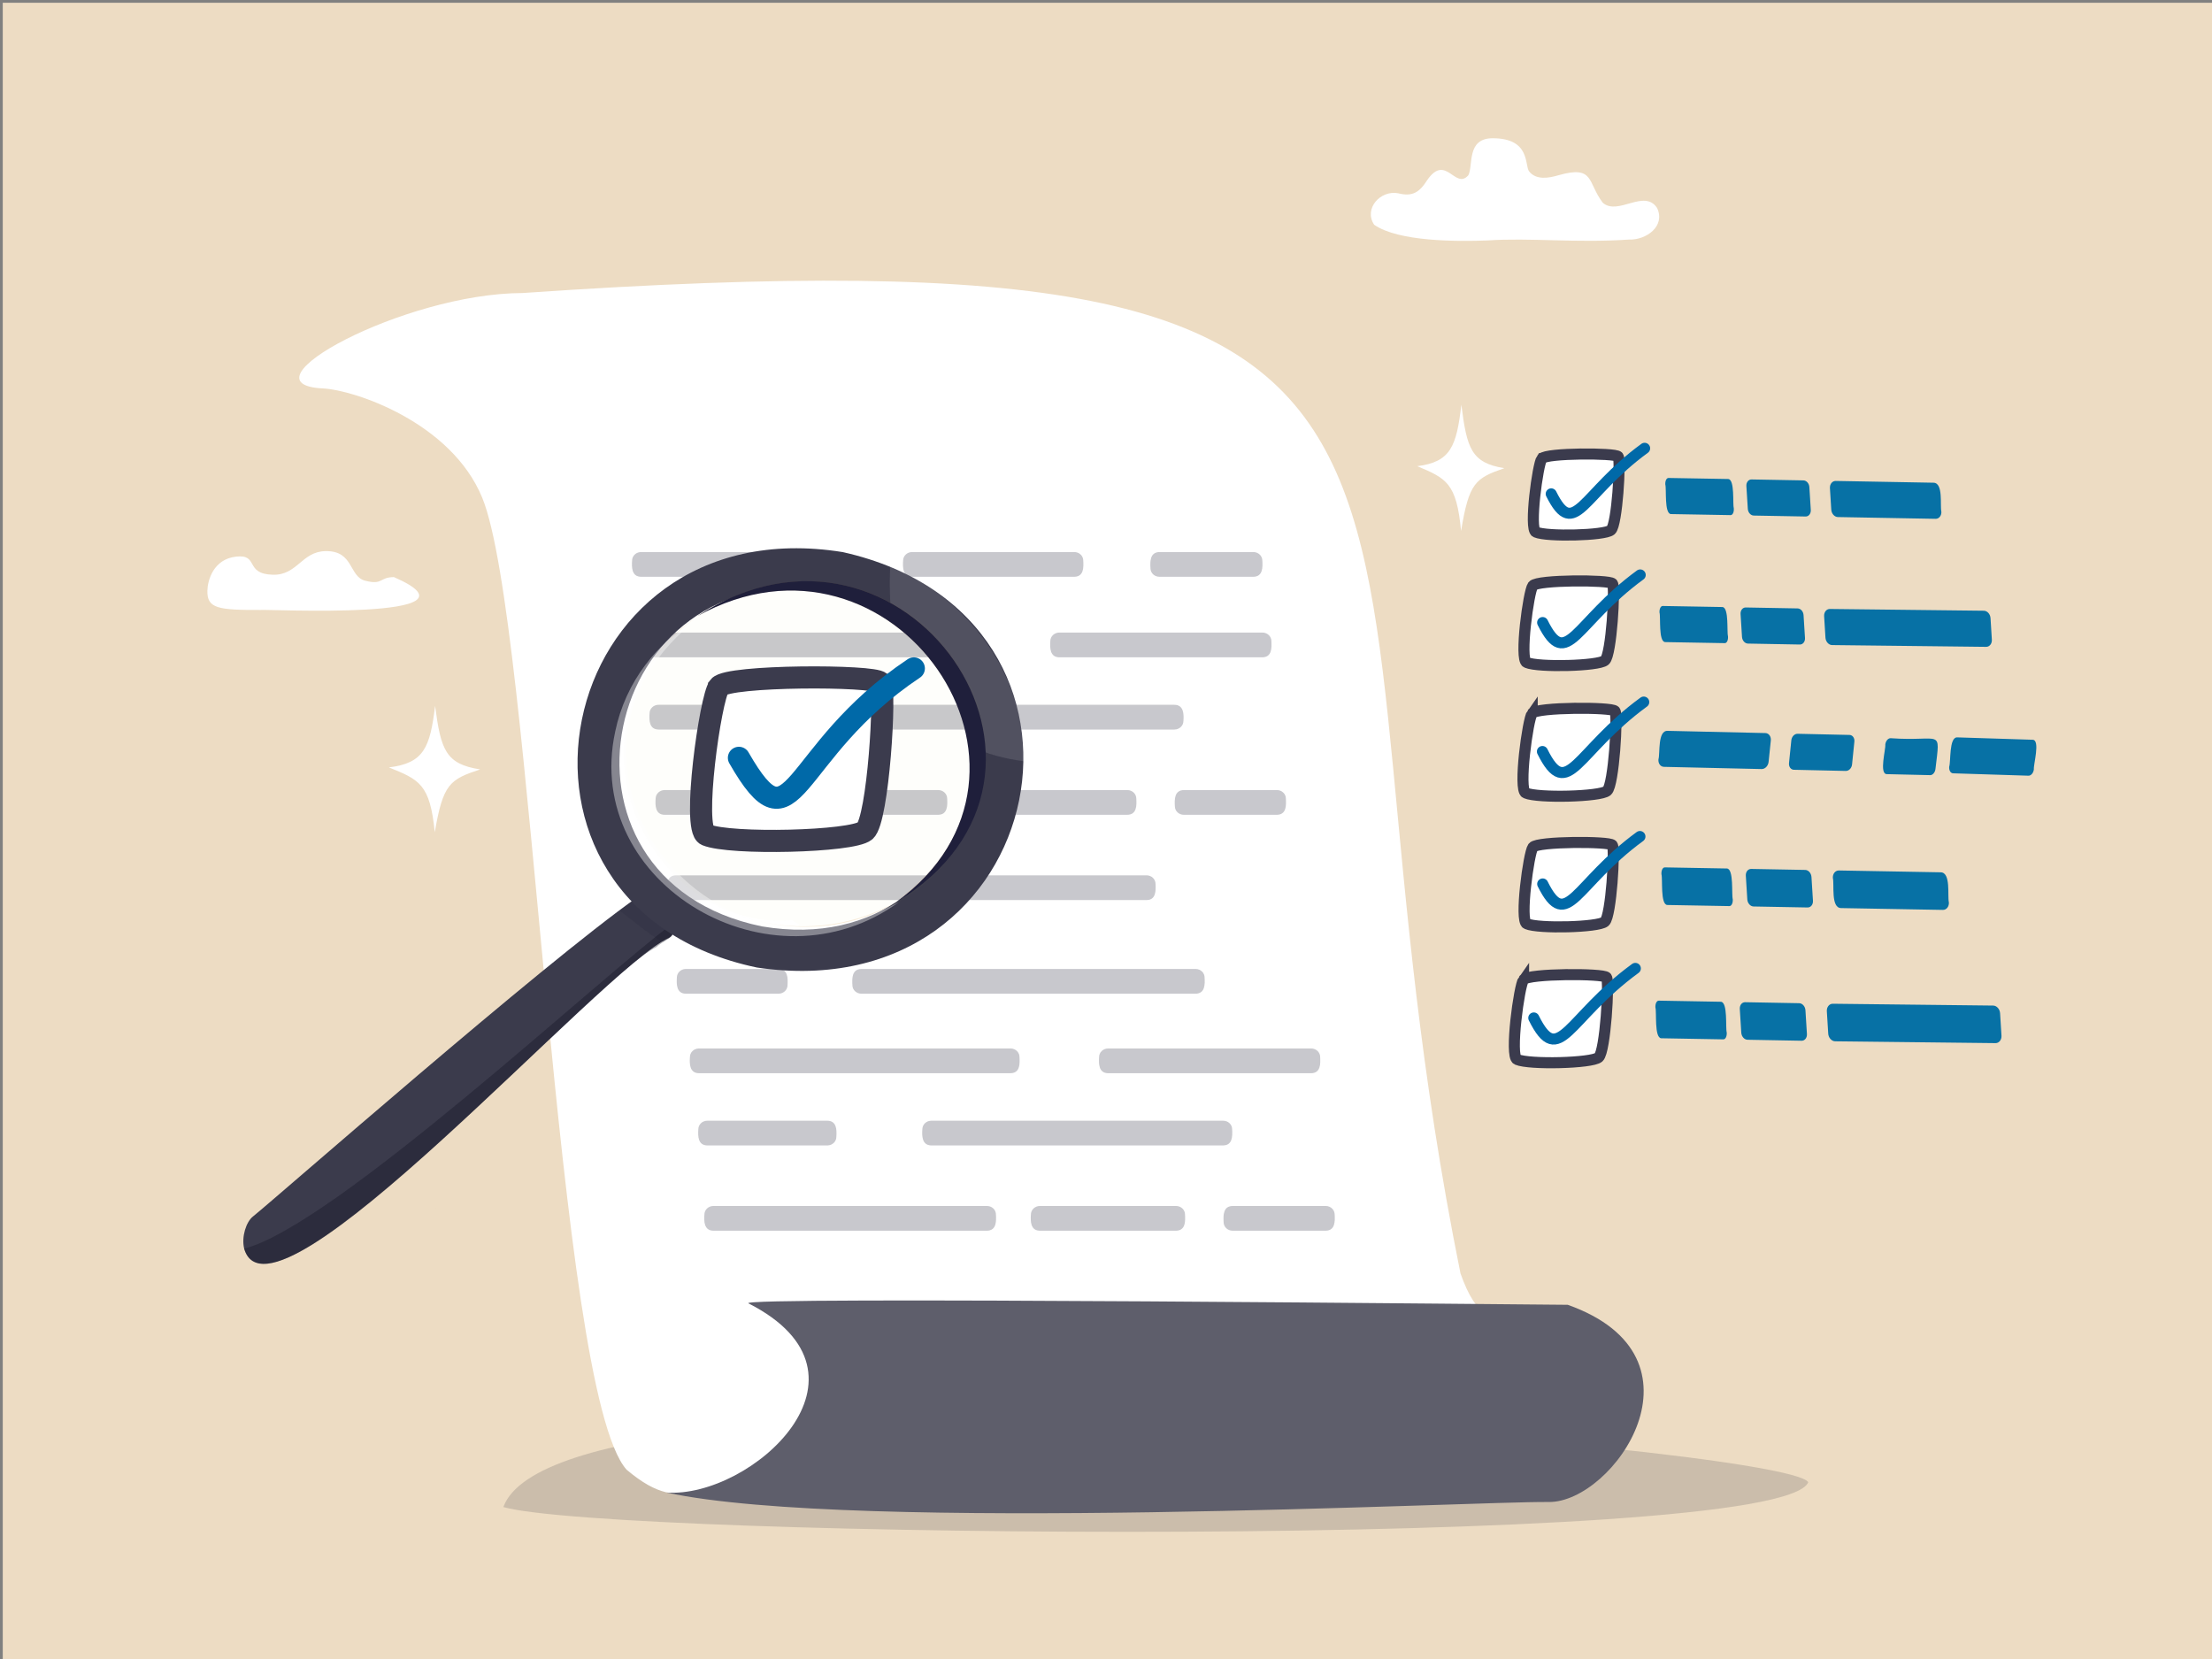 <?xml version="1.0" encoding="UTF-8"?>
<svg id="Layer_1" data-name="Layer 1" xmlns="http://www.w3.org/2000/svg" version="1.1" viewBox="0 0 400 300">
  <rect x="0" y="0" width="400" height="300" fill="#808080" stroke="none"/>
  <defs>
    <style>
      .cls-1, .cls-2 {
        fill: #3b3b4c;
      }

      .cls-1, .cls-2, .cls-3, .cls-4, .cls-5, .cls-6, .cls-7, .cls-8, .cls-9, .cls-10, .cls-11, .cls-12, .cls-13, .cls-14, .cls-15, .cls-16 {
        stroke-width: 0px;
      }

      .cls-2 {
        opacity: .75;
      }

      .cls-3 {
        opacity: .38;
      }

      .cls-3, .cls-17, .cls-18, .cls-7, .cls-12, .cls-15 {
        fill: #fff;
      }

      .cls-17, .cls-18 {
        stroke: #3b3b4d;
        stroke-miterlimit: 10;
      }

      .cls-17, .cls-19 {
        stroke-width: 4px;
      }

      .cls-4 {
        fill: #eddcc3;
      }

      .cls-5 {
        opacity: .46;
      }

      .cls-5, .cls-6 {
        fill: #1f1f3b;
      }

      .cls-18, .cls-20 {
        stroke-width: 2px;
      }

      .cls-7 {
        opacity: .11;
      }

      .cls-8 {
        fill: #f4c83d;
        opacity: .02;
      }

      .cls-9 {
        fill: #0771a5;
      }

      .cls-10 {
        fill: #32323f;
        opacity: .18;
      }

      .cls-11 {
        fill: #5e5e6b;
      }

      .cls-21 {
        opacity: .4;
      }

      .cls-19, .cls-20 {
        fill: none;
        stroke: #0069a8;
        stroke-linecap: round;
        stroke-linejoin: round;
      }

      .cls-22 {
        opacity: .94;
      }

      .cls-12 {
        opacity: 0;
      }

      .cls-13 {
        opacity: .32;
      }

      .cls-13, .cls-16 {
        fill: #0d0d1e;
      }

      .cls-14 {
        fill: #d39333;
        opacity: .19;
      }

      .cls-16 {
        opacity: .1;
      }
    </style>
  </defs>
  <rect class="cls-4" x=".5" y=".5" width="399.5" height="299.5"/>
  <path class="cls-5" d="M78.82,218.45s0,0,0,.01c.04-.02.05-.04.06-.04-.01,0-.06.03-.06.03Z"/>
  <g>
    <g>
      <path class="cls-9" d="M330.9,110.12l27.85.32c.62.01,1.16.62,1.2,1.35l.24,3.87c.05.73-.42,1.32-1.04,1.31l-27.85-.32c-.62-.01-1.16-.62-1.2-1.35l-.24-3.87c-.05-.73.42-1.32,1.04-1.31Z"/>
      <path class="cls-9" d="M300.68,109.58l10.8.19c1.21.13.76,4.53,1,5.35.04.66-.22,1.19-.59,1.18l-10.8-.19c-1.21-.13-.76-4.53-1-5.35-.04-.66.22-1.19.59-1.18Z"/>
      <path class="cls-9" d="M326.14,111.23l.26,4.14c.04.66-.38,1.19-.93,1.18l-9.38-.17c-.56-.01-1.04-.55-1.08-1.21l-.26-4.14c-.04-.66.38-1.19.93-1.18l9.38.17c.56.01,1.04.55,1.08,1.21Z"/>
    </g>
    <path class="cls-18" d="M277.18,105.92c-.77,1.04-2.42,13.31-1.12,13.88,2.1.92,13.01.65,14.17-.38,1.16-1.03,1.88-13.19,1.36-13.89s-13.61-.7-14.41.39Z"/>
    <path class="cls-20" d="M278.96,112.58c4.39,8.82,5.8.03,17.64-8.61"/>
    <g>
      <path class="cls-9" d="M331.95,86.97l17.67.32c1.84,0,1.17,4.13,1.44,5.22.05.73-.42,1.32-1.04,1.31l-17.67-.32c-.62-.01-1.16-.62-1.2-1.35l-.24-3.87c-.05-.73.42-1.32,1.04-1.31Z"/>
      <path class="cls-9" d="M301.73,86.43l10.8.19c1.21.13.76,4.53,1,5.35.04.66-.22,1.19-.59,1.18l-10.8-.19c-1.21-.13-.76-4.53-1-5.35-.04-.66.22-1.19.59-1.18Z"/>
      <path class="cls-9" d="M327.19,88.08l.26,4.14c.04.66-.38,1.19-.93,1.18l-9.38-.17c-.56-.01-1.04-.55-1.08-1.21l-.26-4.14c-.04-.66.38-1.19.93-1.18l9.38.17c.56.01,1.04.55,1.08,1.21Z"/>
    </g>
    <path class="cls-18" d="M278.81,82.93c-.73.99-2.32,12.74-1.07,13.29,2.01.88,12.45.62,13.57-.36s1.8-12.63,1.31-13.3-13.03-.67-13.8.37Z"/>
    <path class="cls-20" d="M280.51,89.31c4.21,8.44,5.55.02,16.89-8.24"/>
    <g>
      <path class="cls-9" d="M331.43,181.51l29,.33c.64.01,1.21.64,1.25,1.4l.25,4.03c.05.76-.44,1.37-1.08,1.36l-29-.33c-.64-.01-1.21-.64-1.25-1.4l-.25-4.03c-.05-.76.44-1.37,1.08-1.36Z"/>
      <path class="cls-9" d="M299.97,180.95s11.24.2,11.24.2c1.26.13.79,4.72,1.04,5.57.04.69-.23,1.24-.62,1.23l-11.24-.2c-1.26-.13-.79-4.72-1.04-5.57-.04-.69.23-1.24.62-1.23Z"/>
      <path class="cls-9" d="M326.48,182.67l.27,4.31c.04.69-.39,1.23-.97,1.22l-9.77-.18c-.58-.01-1.08-.58-1.13-1.26l-.27-4.31c-.04-.69.39-1.23.97-1.22l9.77.18c.58.01,1.08.58,1.13,1.26Z"/>
    </g>
    <path class="cls-18" d="M275.51,177.14c-.8,1.08-2.52,13.86-1.17,14.45,2.19.96,13.54.68,14.75-.39,1.21-1.07,1.96-13.73,1.42-14.46s-14.17-.72-15,.41Z"/>
    <path class="cls-20" d="M277.36,184.08c4.57,9.18,6.04.03,18.36-8.96"/>
    <g>
      <path class="cls-9" d="M332.52,157.41l18.4.33c1.91,0,1.21,4.3,1.5,5.44.05.76-.44,1.37-1.08,1.36l-18.4-.33c-1.91,0-1.21-4.3-1.5-5.44-.05-.76.44-1.37,1.08-1.36Z"/>
      <path class="cls-9" d="M301.06,156.85l11.24.2c1.26.13.79,4.72,1.04,5.57.04.69-.23,1.24-.62,1.23l-11.24-.2c-1.26-.13-.79-4.72-1.04-5.57-.04-.69.23-1.24.62-1.23Z"/>
      <path class="cls-9" d="M327.57,158.57l.27,4.31c.04.69-.39,1.23-.97,1.22l-9.77-.18c-.58-.01-1.08-.58-1.13-1.26l-.27-4.31c-.04-.69.39-1.23.97-1.22l9.77.18c.58.01,1.08.58,1.13,1.26Z"/>
    </g>
    <path class="cls-18" d="M277.2,153.21c-.76,1.04-2.42,13.27-1.12,13.84,2.1.92,12.97.65,14.12-.38s1.88-13.15,1.36-13.85c-.52-.7-13.57-.69-14.36.39Z"/>
    <path class="cls-20" d="M278.97,159.85c4.38,8.79,5.78.03,17.58-8.58"/>
    <g>
      <path class="cls-9" d="M367.54,133.77s-13.63-.43-13.63-.43c-1.48-.03-1.12,4.41-1.43,5.29-.07.66.24,1.2.71,1.21l13.63.43c.46.01.9-.51.97-1.16-.11-.8,1.21-5.34-.24-5.34Z"/>
      <path class="cls-9" d="M340.92,134.65c.11.8-1.16,5.35.29,5.34,0,0,7.83.18,7.83.18.46.01.9-.51.96-1.17.87-7.49,1.16-4.84-8.12-5.51-.46-.01-.9.51-.96,1.17Z"/>
      <path class="cls-9" d="M319.22,132.56l-17.67-.4c-1.83-.07-1.33,4.08-1.65,5.16-.07.73.37,1.34.99,1.35l17.67.4c.62.01,1.18-.57,1.26-1.3l.4-3.86c.08-.73-.37-1.34-.99-1.35Z"/>
      <path class="cls-9" d="M323.93,133.86l-.42,4.13c-.07.66.33,1.2.89,1.21l9.38.21c.56.01,1.06-.51,1.13-1.17l.42-4.13c.07-.66-.33-1.2-.89-1.21l-9.38-.21c-.56-.01-1.06.51-1.13,1.17Z"/>
    </g>
    <path class="cls-18" d="M277.07,128.98c-.8,1.08-2.52,13.83-1.17,14.42,2.19.96,13.51.68,14.72-.39,1.21-1.07,1.96-13.7,1.42-14.43s-14.14-.72-14.97.41Z"/>
    <path class="cls-20" d="M278.92,135.9c4.56,9.16,6.03.03,18.32-8.94"/>
  </g>
  <g>
    <path class="cls-10" d="M326.99,268.04c-5.15,12.34-216.86,10.01-235.97,4.48,10.92-29.65,232.41-11.04,235.97-4.48Z"/>
    <path class="cls-15" d="M284.11,247.2c-.43,5.57,14.29,13.2-1.9,19.19-12.48,4.62-122.59-6.73-154.3,4.06-6.21-.2-8.8.18-14.61-4.69-12.9-14.54-17.01-153.62-26.1-175.76-5.59-13.61-23.08-19.48-28.81-19.76-15.51-.75,14.58-17.19,36.08-17.25,190.9-13.17,139.91,30.11,169.63,177.28,1.42,4.02,3,6.57,4.78,7.18,9.91,3.44,5.04,10.4,12.75,7.42,3.33-1.29,2.6.64,2.47,2.32Z"/>
    <g class="cls-22">
      <g class="cls-21">
        <path class="cls-2" d="M115.92,99.83h32.12c.9,0,1.62.69,1.62,1.55.06,1.21.1,2.89-1.62,2.92,0,0-32.12,0-32.12,0-1.7-.02-1.7-1.71-1.62-2.92,0-.86.73-1.55,1.62-1.55Z"/>
        <path class="cls-2" d="M164.92,99.83h29.35c.9,0,1.62.69,1.62,1.55.07,1.21.1,2.89-1.62,2.92,0,0-29.34,0-29.34,0-1.71-.02-1.7-1.71-1.62-2.92,0-.86.73-1.55,1.62-1.55Z"/>
        <path class="cls-2" d="M228.27,101.38c.07,1.21.1,2.89-1.62,2.92,0,0-16.99,0-16.99,0-.9,0-1.62-.69-1.62-1.55-.07-1.21-.1-2.89,1.62-2.92,0,0,16.99,0,16.99,0,.9,0,1.62.69,1.62,1.55Z"/>
        <path class="cls-2" d="M117.56,114.39h56.36c.9,0,1.62.69,1.62,1.55.06,1.21.11,2.89-1.62,2.92,0,0-56.36,0-56.36,0-1.69-.02-1.71-1.71-1.62-2.92,0-.86.73-1.55,1.62-1.55Z"/>
        <path class="cls-2" d="M229.91,115.94c.06,1.21.1,2.89-1.62,2.92,0,0-36.74,0-36.74,0-1.7-.02-1.7-1.71-1.62-2.92,0-.86.73-1.55,1.62-1.55h36.74c.9,0,1.62.69,1.62,1.55Z"/>
        <path class="cls-2" d="M119.08,127.45h21.72c1.71.02,1.7,1.71,1.62,2.92,0,.86-.73,1.55-1.62,1.55h-21.72c-1.71-.02-1.7-1.71-1.62-2.92,0-.86.73-1.55,1.62-1.55Z"/>
        <path class="cls-2" d="M159.6,127.45h52.78c1.69.02,1.71,1.71,1.62,2.92,0,.86-.73,1.55-1.62,1.55h-52.78c-1.69-.02-1.71-1.71-1.62-2.92,0-.86.73-1.55,1.62-1.55Z"/>
        <path class="cls-2" d="M120.18,142.87h49.48c.9,0,1.62.69,1.62,1.55.06,1.21.1,2.89-1.62,2.92,0,0-49.48,0-49.48,0-1.7-.02-1.71-1.71-1.62-2.92,0-.86.73-1.55,1.62-1.55Z"/>
        <path class="cls-2" d="M205.48,144.42c.07,1.21.1,2.89-1.62,2.92,0,0-24.63,0-24.63,0-1.71-.02-1.7-1.71-1.62-2.92,0-.86.73-1.55,1.62-1.55h24.63c.9,0,1.62.69,1.62,1.55Z"/>
        <path class="cls-2" d="M232.53,144.42c.07,1.21.1,2.89-1.62,2.92,0,0-16.84,0-16.84,0-.9,0-1.62-.69-1.62-1.55-.07-1.21-.1-2.89,1.62-2.92,0,0,16.84,0,16.84,0,.9,0,1.62.69,1.62,1.55Z"/>
        <path class="cls-2" d="M126.38,189.6h56.36c.9,0,1.62.69,1.62,1.55.06,1.21.11,2.89-1.62,2.92,0,0-56.36,0-56.36,0-1.69-.02-1.71-1.71-1.62-2.92,0-.86.73-1.55,1.62-1.55Z"/>
        <path class="cls-2" d="M238.73,191.15c.06,1.21.1,2.89-1.62,2.92,0,0-36.74,0-36.74,0-1.7-.02-1.7-1.71-1.62-2.92,0-.86.73-1.55,1.62-1.55h36.74c.9,0,1.62.69,1.62,1.55Z"/>
        <path class="cls-2" d="M127.9,202.66h21.72c1.71.02,1.7,1.71,1.62,2.92,0,.86-.73,1.55-1.62,1.55h-21.72c-1.71-.02-1.7-1.71-1.62-2.92,0-.86.73-1.55,1.62-1.55Z"/>
        <path class="cls-2" d="M168.41,202.66h52.78c.9,0,1.62.69,1.62,1.55.06,1.21.1,2.89-1.62,2.92,0,0-52.78,0-52.78,0-1.69-.02-1.71-1.71-1.62-2.92,0-.86.73-1.55,1.62-1.55Z"/>
        <path class="cls-2" d="M129,218.08h49.48c.9,0,1.62.69,1.62,1.55.06,1.21.1,2.89-1.62,2.92,0,0-49.48,0-49.48,0-1.7-.02-1.71-1.71-1.62-2.92,0-.86.73-1.55,1.62-1.55Z"/>
        <path class="cls-2" d="M214.29,219.63c.07,1.21.1,2.89-1.62,2.92,0,0-24.63,0-24.63,0-1.71-.02-1.7-1.71-1.62-2.92,0-.86.73-1.55,1.62-1.55h24.63c.9,0,1.62.69,1.62,1.55Z"/>
        <path class="cls-2" d="M241.35,219.63c.07,1.21.1,2.89-1.62,2.92,0,0-16.84,0-16.84,0-.9,0-1.62-.69-1.62-1.55-.07-1.21-.1-2.89,1.62-2.92,0,0,16.84,0,16.84,0,.9,0,1.62.69,1.62,1.55Z"/>
        <path class="cls-2" d="M208.96,159.84c.06,1.19.09,2.91-1.62,2.92,0,0-85.1,0-85.1,0-.9,0-1.62-.69-1.62-1.55-.06-1.19-.09-2.91,1.62-2.92,0,0,85.1,0,85.1,0,.9,0,1.62.69,1.62,1.55Z"/>
        <path class="cls-2" d="M124.02,175.22h16.77c1.71.02,1.7,1.71,1.62,2.92,0,.86-.73,1.55-1.62,1.55h-16.77c-1.71-.02-1.7-1.71-1.62-2.92,0-.86.73-1.55,1.62-1.55Z"/>
        <path class="cls-2" d="M217.83,176.77c.06,1.21.11,2.89-1.62,2.92,0,0-60.45,0-60.45,0-.9,0-1.62-.69-1.62-1.55-.06-1.21-.11-2.89,1.62-2.92,0,0,60.45,0,60.45,0,.9,0,1.62.69,1.62,1.55Z"/>
      </g>
    </g>
    <path class="cls-11" d="M283.5,235.95c26.66,9.47,8.31,35.79-3.44,35.66-13.39-.16-125.25,5.67-159.55-1.71,15.31,1.07,40.18-21.29,14.88-34.19-4.16-1.36,146.4.26,148.11.24Z"/>
    <g>
      <path class="cls-1" d="M44.15,225.79c4.93,17.16,64.98-51.01,76.84-56.2,3.1-1.72-3.38-9.61-5.75-7.33-17.16,12.07-65.48,54.52-69.5,57.72-1.23.98-2.1,3.66-1.59,5.81Z"/>
      <path class="cls-13" d="M44.15,225.79c5.18,16.75,63.07-48.91,74.55-54.53,1.89-1.7,3.8-1.61,2.91-4.21-12.31,8.91-61.01,54.56-77.46,58.74Z"/>
      <path class="cls-16" d="M111.98,164.63c1.91,1.35,5.51,4.59,7.98,5.71,1.34-.97,2.38-1.33,1.66-3.25-.36-.21-5.98-5.13-6.39-4.82-.47.33-1.59,1.15-3.25,2.37Z"/>
      <g>
        <path class="cls-1" d="M152.41,99.84c52.19,11.68,37.98,83.05-15.53,75.12-51.99-10.87-37.6-83.69,15.53-75.12ZM137.77,167.52c41.93,7.17,54.17-52.09,12.52-60.61-41.93-7.17-54.16,52.09-12.52,60.61Z"/>
        <path class="cls-7" d="M160.96,102.39c-.12,3.2-.08,6.74.36,10.31,8.17,4.71,13.74,13.26,14.4,22.35,2.68,1.25,5.83,2.15,9.53,2.62.1-15.24-9.7-29.24-24.28-35.28Z"/>
        <path class="cls-8" d="M113.41,130.42c-3.91,17.48,10.57,37.64,29.79,35.96l1.43.87c-.12.09-.27.17-.43.26,6.39.2,12.52-1.41,17.77-4.41-.57.4-1.15.79-1.75,1.16,13.17-6.07,20.68-21.33,17.11-34.91-2.02-8.34-7.82-15.77-15.64-19.98,21.33,10.9,21.5,42.29.57,53.45,32.32-23.95-.89-70.79-36.17-51.39,4.3-3.06,9.38-5.1,14.81-5.84-5.95.8-11.5,3.16-16.07,6.71.32-.2.65-.39.98-.58-6.27,4.41-10.91,11.23-12.39,18.71Z"/>
        <path class="cls-14" d="M133.11,165.29c9.16,3.55,20.72,3.18,28.86-2.19-8.37,4.93-19.61,5.83-28.86,2.19Z"/>
        <path class="cls-14" d="M126.09,111.42c35.08-19.63,68.51,27.92,36.17,51.39,37.75-23.7,1.05-75.68-36.17-51.39Z"/>
        <path class="cls-14" d="M115.3,124.48c2.28-5.17,5.96-9.54,10.51-12.77-4.73,3.03-8.2,7.66-10.51,12.77Z"/>
        <path class="cls-6" d="M126.09,111.42c35.44-19.66,68.48,28.2,35.93,51.73,38.39-23.05,1.54-76.29-35.93-51.73Z"/>
        <path class="cls-3" d="M111.25,132.28c-6.01,27.67,28.36,47.68,51.33,30.82-35.59,19.15-68.4-27.03-36.17-51.39-7.64,4.39-13.3,11.63-15.16,20.57Z"/>
        <path class="cls-12" d="M112.78,131.41c-4.78,21.05,15.65,40.57,37.23,36.42,25.62-3.86,35.89-36.7,16.2-53.35h0c-18.08-16.36-48.99-6.38-53.42,16.93Z"/>
      </g>
    </g>
    <path class="cls-17" d="M130.02,124.19c-1.55,2.01-4.91,25.69-2.27,26.79,4.26,1.78,26.34,1.26,28.69-.73,2.35-1.99,3.81-25.46,2.76-26.82-1.05-1.35-27.56-1.34-29.18.75Z"/>
    <path class="cls-19" d="M133.62,137.04c10.19,17.75,8.84-.97,31.63-16.17"/>
  </g>
  <path class="cls-15" d="M269,43.48c-5.44.21-16.09.24-20.51-2.84-1.94-2.93,1.16-6.3,4.34-5.69,2.6.66,3.85-.17,5.27-2.4,3.38-4.86,5.02,1.85,7.42-.85.93-1.79-.37-6.7,4.4-6.7,6.89,0,5.76,4.94,6.59,5.99,1.26,1.59,3.49,1.24,5.31.7,6.57-1.87,5.19,1.32,8.03,4.99,2.76,2.37,7.48-2.58,9.8.92,1.58,3.34-2.02,5.84-5.08,5.72-9.43.65-18-.36-25.57.16Z"/>
  <path class="cls-15" d="M71.24,104.36c18.11,7.91-23.55,5.76-24.09,5.94-7.78.03-9.71-.29-9.65-3.47.04-1.84,1.05-5.69,5.15-6.17,4.27-.5,1.48,3.13,6.69,3.27,4.44.12,5.2-4.2,9.53-4.27,5.13-.09,4.19,4.59,7.16,5.35,3.26.84,2.53-.65,5.21-.65Z"/>
  <path class="cls-15" d="M272.01,84.66c-5.94-.97-6.76-3.54-7.75-11.48-.88,7.51-1.9,10.35-7.97,11.12,5.25,2.22,7.1,3.02,7.92,11.73,1.43-8.78,2.6-9.55,7.8-11.36Z"/>
  <path class="cls-15" d="M86.81,139.13c-6.23-.97-7.09-3.54-8.13-11.48-.92,7.51-2,10.35-8.36,11.12,5.51,2.22,7.44,3.02,8.3,11.73,1.5-8.78,2.72-9.55,8.19-11.36Z"/>
</svg>